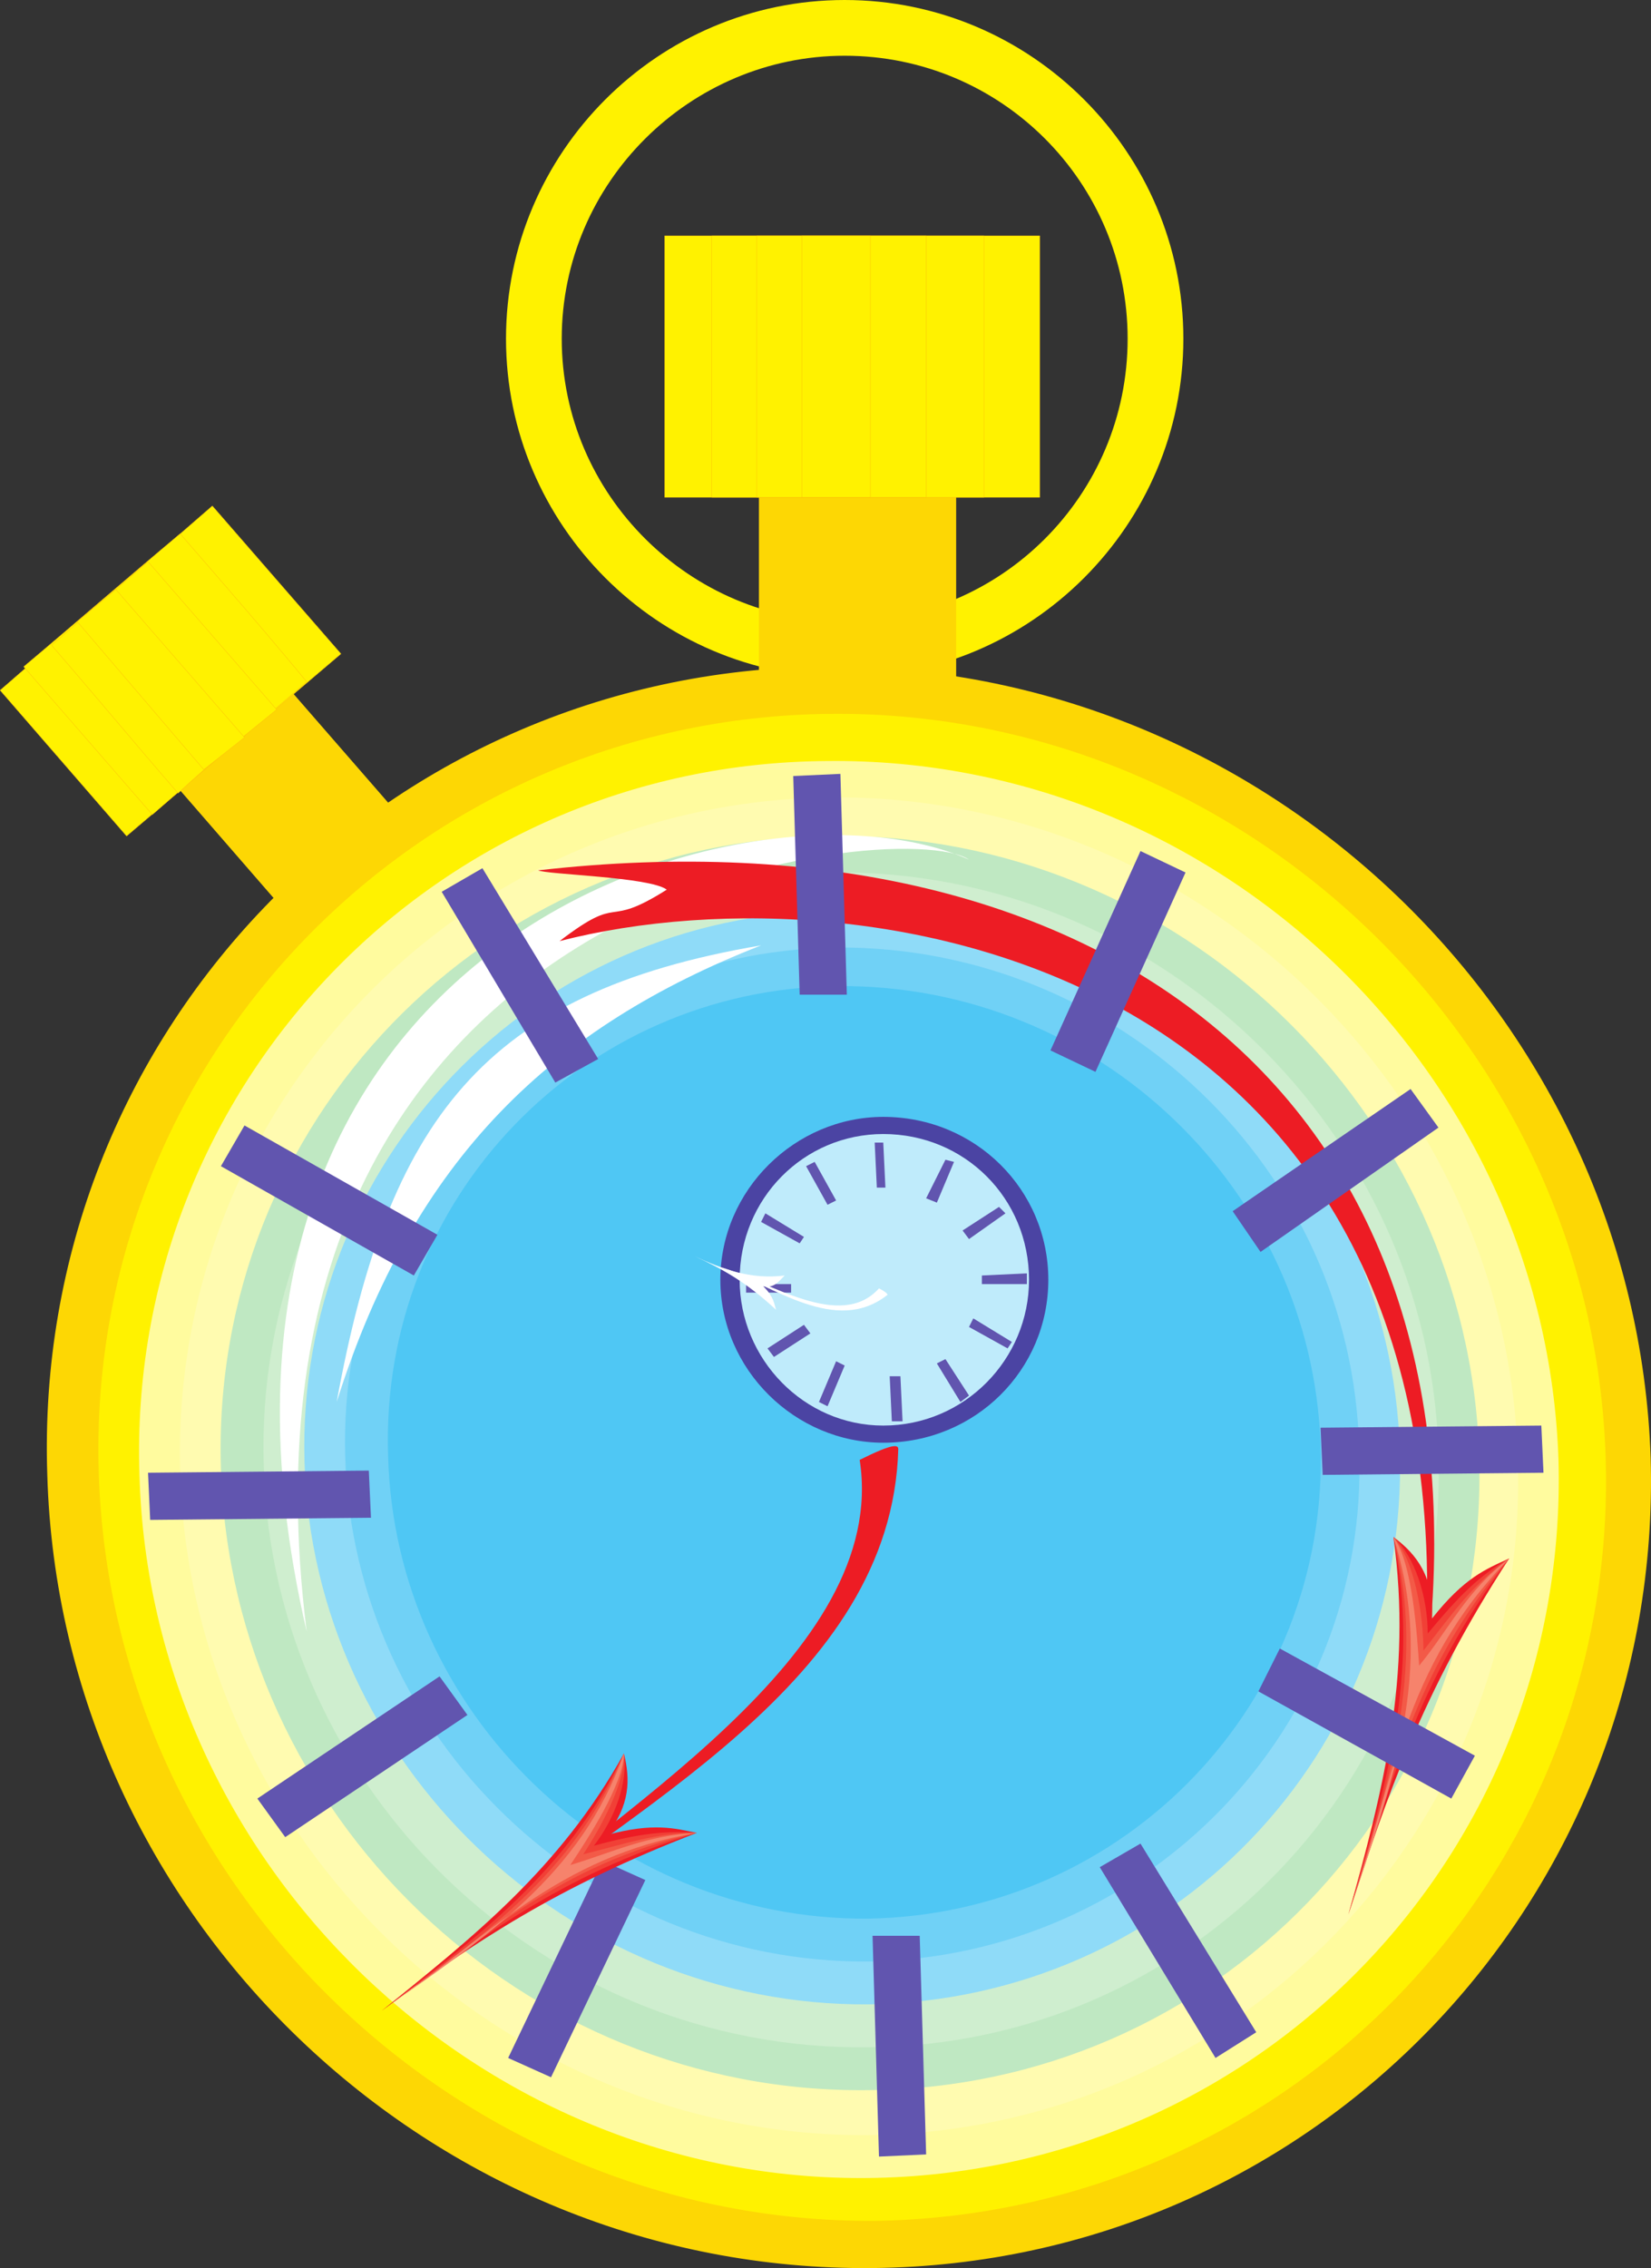 <svg xmlns="http://www.w3.org/2000/svg" width="577.666" height="793.513"><rect width="100%" height="100%" fill="#333333" stroke="none"/><path fill="#fdd704" fill-rule="evenodd" d="m49.545 261 39-34.5 50.25 57.75L99.045 318l-49.5-57"/><path fill="#fff200" fill-rule="evenodd" d="m.045 241.5 74.25-64.5 45 51.75-75 63.75-44.25-51"/><path fill="none" stroke="#fbbd09" stroke-linecap="round" stroke-linejoin="round" stroke-miterlimit="10" stroke-width=".12" d="m.045 241.5 74.25-64.5 45 51.75-75 63.75Zm0 0"/><path fill="#fff200" fill-rule="evenodd" d="M8.295 233.25c18.75-15.75 36.75-31.5 54.75-46.5 15 17.25 30 34.5 44.25 51.75-17.25 15-36 30.75-54 46.5l-45-51.75"/><path fill="none" stroke="#fbbd09" stroke-linecap="round" stroke-linejoin="round" stroke-miterlimit="10" stroke-width=".12" d="M8.295 233.25c18.75-15.75 36.75-31.5 54.75-46.5 15 17.25 30 34.5 44.25 51.75-17.25 15-36 30.75-54 46.5l-45-51.75zm0 0"/><path fill="#fff200" fill-rule="evenodd" d="m18.045 225.75 33.75-29.25 45 51.75c-12 9.75-23.25 18.75-34.5 29.25-15-17.25-29.25-34.5-44.25-51.75"/><path fill="none" stroke="#fbbd09" stroke-linecap="round" stroke-linejoin="round" stroke-miterlimit="10" stroke-width=".12" d="m18.045 225.75 33.75-29.25 45 51.75c-12 9.75-23.25 18.75-34.5 29.25-15-17.25-29.25-34.5-44.25-51.75zm0 0"/><path fill="#fff200" fill-rule="evenodd" d="m27.045 217.5 13.5-11.25 45 51.75-14.25 11.25-44.25-51.75"/><path fill="none" stroke="#fbbd09" stroke-linecap="round" stroke-linejoin="round" stroke-miterlimit="10" stroke-width=".12" d="m27.045 217.5 13.5-11.25 45 51.75-14.25 11.25zm0 0"/><path fill="#fff200" fill-rule="evenodd" d="M295.545 0c65.25 0 118.5 53.25 118.5 118.5S360.795 237 295.545 237s-118.5-53.25-118.5-118.5S230.295 0 295.545 0m0 19.5c-54 0-99 44.25-99 99s45 99 99 99c54.75 0 99-44.25 99-99s-44.25-99-99-99"/><path fill="#fdd704" fill-rule="evenodd" d="M265.545 146.25h69V247.5h-69V146.25"/><path fill="#fdd704" fill-rule="evenodd" d="M288.045 233.25c154.5-1.5 284.25 123 289.5 276.75 4.5 154.5-117.75 282-272.25 283.5S21.045 670.5 16.545 516c-5.25-153.75 117-281.25 271.5-282.75"/><path fill="#fdd704" fill-rule="evenodd" d="M289.545 241.5c149.25-1.5 275.25 119.25 279.75 268.5 5.25 150-114 273.75-264 275.25-149.25 1.5-275.25-120-279.75-269.25s114-273 264-274.5"/><path fill="#fff200" fill-rule="evenodd" d="M290.295 249.75c144.75-1.5 267 115.5 271.5 260.25 4.5 145.5-110.25 264.75-255.75 267-144.75.75-267-116.25-271.5-261.75-4.5-144 110.25-264 255.75-265.5"/><path fill="#fff200" fill-rule="evenodd" d="M291.045 258c141-1.5 258.75 112.5 263.25 252 4.5 141-107.25 256.5-247.5 258-141 1.5-258.75-111.75-263.25-252.75-4.5-139.5 107.25-255.75 247.5-257.25"/><path fill="#fff200" fill-rule="evenodd" d="M291.795 266.25c136.5-1.5 250.5 108.75 255 243.75 3.75 136.5-103.5 248.25-240 249.75-135.75 1.5-250.5-108.75-254.25-244.5-4.5-135 103.5-247.5 239.25-249"/><path fill="#fff200" fill-rule="evenodd" d="M291.045 273c132-1.5 243 105.75 247.5 237.75 3.75 132-101.25 240.75-233.25 242.25s-243.75-105.75-247.5-237.75c-4.5-132 100.5-240.75 233.25-242.25"/><path fill="#fff200" fill-rule="evenodd" d="M289.545 279.75c128.25-1.5 236.25 102.75 240.75 231C534.045 639 432.045 745.5 303.045 747c-128.25.75-236.25-102.75-240.75-231.75-3.75-128.25 98.25-234 227.25-235.5"/><path fill="#fdd704" fill-rule="evenodd" d="M288.045 286.5c124.5-1.5 230.25 99.75 234 224.25 3.75 125.25-95.25 228-220.5 229.5-125.25.75-230.25-99.75-234-225-3.75-124.5 95.25-228 220.5-228.75"/><path fill="#fdd704" fill-rule="evenodd" d="M286.545 293.25c120.75-1.5 223.5 96.75 226.5 217.5 4.5 121.5-92.25 221.25-213.75 222.75-120.75 1.5-222.75-96.75-226.5-218.25-3.75-120.75 92.25-221.25 213.75-222"/><path fill="#fffb9e" fill-rule="evenodd" d="M289.545 266.25c136.5-1.5 251.25 108.75 255.75 244.5C549.045 648 441.045 760.5 303.795 762c-135.75 1.5-251.25-109.5-255-246-4.5-135.75 103.5-249 240.75-249.75"/><path fill="#fffbb0" fill-rule="evenodd" d="M290.295 279c128.25-1.5 237 102.75 240.75 231 4.5 129-98.25 235.5-227.25 237-128.25.75-237-103.5-240.75-231.75S161.295 280.5 290.295 279"/><path fill="#bfe8c2" fill-rule="evenodd" d="M291.045 292.5c120.75-1.5 222.75 96 226.5 216.75 3.75 121.5-92.25 221.25-213.75 222-120.75 1.5-222.75-96-226.5-217.5-3.75-120.75 92.25-220.5 213.75-221.25"/><path fill="#cfeecf" fill-rule="evenodd" d="M291.045 305.25c114-1.5 209.25 90.75 212.25 203.25 3.75 113.25-86.25 207-199.5 207.75-113.25 1.5-208.5-90-211.5-203.25-3.75-113.25 86.25-206.25 198.75-207.75"/><path fill="#8fdbf8" fill-rule="evenodd" d="M291.795 318.75c105.75-1.5 195 83.25 198 189s-80.25 192-186 193.5c-105 .75-194.25-84-197.25-189.75-3-105 80.25-192 185.25-192.75"/><path fill="#70d1f6" fill-rule="evenodd" d="M292.545 331.5c98.25-.75 180.75 77.25 183 175.5 3.75 97.5-74.25 177.75-171.75 179.25-97.5.75-180-78-183-176.25-3-97.5 74.25-177 171.75-178.5"/><path fill="#4fc7f4" fill-rule="evenodd" d="M293.295 345c90.75-.75 165.75 71.25 168.75 160.5 3 90-68.25 164.25-158.25 165.75-90 .75-165.75-72-168-162-3-90 68.25-163.5 157.5-164.25"/><path fill="#fff" fill-rule="evenodd" d="M107.295 570.75c-56.25-243 156-303.75 231.75-270-23.25-15.75-264.75 7.5-231.75 270"/><path fill="#fff" fill-rule="evenodd" d="M117.795 490.5c18-98.25 51-143.25 148.5-159.75-72.75 28.5-121.5 74.25-148.5 159.75"/><path fill="#ed1c24" fill-rule="evenodd" d="M188.295 304.5c197.25-22.5 341.25 80.25 309 292.5 25.5-257.25-190.5-296.25-301.5-267.75 22.5-17.25 15-3.75 37.5-18-6-4.5-42-5.25-45-6.75"/><path fill="#ed1c24" fill-rule="evenodd" d="M528.045 545.25c-30.75 47.25-42.75 83.25-56.25 124.5 12-42.75 22.5-83.25 15.75-132 8.25 6 14.25 14.25 13.5 28.5 11.25-14.25 18.75-17.25 27-21"/><path fill="#f14036" fill-rule="evenodd" d="M528.045 545.25c-33 44.25-42 81-56.25 124.5 12.75-43.5 25.5-84 15.75-132 7.5 6.75 12 21 12 33.75 11.25-13.5 18-20.25 28.5-26.25"/><path fill="#f35a47" fill-rule="evenodd" d="M528.045 545.25c-35.25 41.25-41.25 80.25-56.25 124.5 13.5-44.25 27.75-84.75 15.75-132 7.5 8.25 10.5 27.75 10.5 39.75 10.5-13.5 17.25-23.25 30-32.25"/><path fill="#f6836c" fill-rule="evenodd" d="M528.045 545.25c-37.5 38.25-40.5 78.75-56.25 124.5 15-45 30.75-85.5 15.75-132 6.75 9 8.25 34.5 9 45 10.5-12.75 16.5-26.25 31.5-37.5"/><path fill="#6155af" fill-rule="evenodd" d="M305.295 677.25h16.5l2.25 76.5-16.5.75-2.25-77.25m79.5-24 14.25-8.25 40.5 66-14.25 9-40.5-66.75m-159 4.5-15-6.75-33 69 15 6.75 33-69M163.545 600l-9.75-13.5-63.75 42.75 9.75 13.5 63.75-42.75m45.75-229.5-15 8.25-39.75-66.75 14.25-8.25 40.5 66.75m-56.25 61.5-8.25 14.25-67.5-38.25 8.25-14.25 67.5 38.25m124.5-160.5 16.5-.75 2.25 77.25h-16.5l-2.25-76.5m90 96 15.75 7.5 31.5-69.75-15.75-7.5-31.5 69.75m72.75 224.25 7.5-15 68.25 37.5-8.25 15-67.5-37.5m-9-168 9.75 14.25 62.25-43.5-9.75-13.5-62.25 42.75m31.5 92.25-.75-16.5 77.25-.75.75 16.5-77.25.75m-410.25 15.75-.75-16.5 77.25-.75.75 16.5-77.25.75"/><path fill="#ed1c24" fill-rule="evenodd" d="M314.295 507c-2.25 81.75-94.5 125.25-153 174 51.75-46.5 150-102 139.5-170.25 12-6 13.5-5.25 13.5-3.75"/><path fill="#ed1c24" fill-rule="evenodd" d="M243.795 641.25c-48.75 18.75-78 38.25-110.25 62.25 31.5-25.5 62.25-49.5 84.75-90 2.25 9 2.25 18-6 28.5 16.5-4.5 24-2.25 31.5-.75"/><path fill="#f14036" fill-rule="evenodd" d="M243.795 641.25c-48.75 15-76.5 37.5-110.25 62.25 33-25.5 65.25-48.75 84.75-90 1.5 9.75-3 22.5-10.5 32.25 16.5-4.5 25.5-5.25 36-4.5"/><path fill="#f35a47" fill-rule="evenodd" d="M243.795 641.25c-48.75 11.25-75 36.75-110.25 62.25 34.5-25.5 67.5-48 84.75-90 .75 9.75-8.25 26.25-14.25 35.25 15-3.75 25.5-7.5 39.75-7.5"/><path fill="#f6836c" fill-rule="evenodd" d="M243.795 641.25c-48.75 8.25-73.5 36.75-110.25 62.25 36-25.5 69.75-47.25 84.75-90 0 10.5-12.75 30-18.75 39 15-4.5 27-10.5 44.25-11.25"/><path fill="#4b44a3" fill-rule="evenodd" d="M309.045 390.75c32.25 0 57.75 25.5 57.75 57s-25.5 57-57.75 57c-30.75 0-57-25.5-57-57s26.25-57 57-57"/><path fill="#bfebfb" fill-rule="evenodd" d="M309.045 396.75c28.5 0 51 22.5 51 51 0 27.75-22.5 51-51 51-27.75 0-50.25-23.25-50.25-51 0-28.5 22.5-51 50.25-51"/><path fill="#6155af" fill-rule="evenodd" d="M311.295 481.5h3.75l.75 15.75h-3.75l-.75-15.75m16.5-4.5 3-1.5 8.25 12.75-3 2.25-8.25-13.5m-32.25.75-3-1.5-6 14.25 3 1.5 6-14.25m-12-11.25-2.25-3-12.75 8.25 2.25 3 12.75-8.25m9-46.5-3 1.5-7.5-13.5 3-1.5 7.5 13.5m-11.25 12.75-1.5 2.25-13.5-7.5 1.5-3 13.5 8.25m24.75-33h3l.75 15.75h-3l-.75-15.75m18 19.5 3.75 1.5 6-14.25-3-.75-6.75 13.5m15 45 1.5-3 13.5 8.25-1.5 2.25-13.5-7.5m-2.25-33.75 2.25 3 12.75-9-2.25-2.25-12.75 8.25m6.75 18.75v-3l15.75-.75v3.75h-15.75m-82.5 3v-3h15.75v3h-15.75"/><path fill="#fff" fill-rule="evenodd" d="M310.545 453c-18 14.25-39.75-3-58.5-9.75 17.25 5.25 42 22.5 55.5 7.5 3 1.5 3 2.25 3 2.25"/><path fill="#fff" fill-rule="evenodd" d="M271.545 458.25c-10.5-9.75-18.75-14.25-28.5-18.75 9.75 4.5 19.5 8.25 31.5 6.75-2.25 2.25-3.75 4.5-7.5 3.75 3.75 3.75 3.75 6 4.5 8.25"/><path fill="#fff200" fill-rule="evenodd" d="M232.545 82.5h131.25V174h-131.25V82.5"/><path fill="none" stroke="#fbbd09" stroke-linecap="round" stroke-linejoin="round" stroke-miterlimit="10" stroke-width=".12" d="M232.545 82.5h131.25V174h-131.25zm0 0"/><path fill="#fff200" fill-rule="evenodd" d="M249.045 82.5h95.25V174h-95.25V82.5"/><path fill="none" stroke="#fbbd09" stroke-linecap="round" stroke-linejoin="round" stroke-miterlimit="10" stroke-width=".12" d="M249.045 82.5h95.25V174h-95.25V82.5zm0 0"/><path fill="#fff200" fill-rule="evenodd" d="M264.795 82.5h59.25V174h-59.25V82.5"/><path fill="none" stroke="#fbbd09" stroke-linecap="round" stroke-linejoin="round" stroke-miterlimit="10" stroke-width=".12" d="M264.795 82.5h59.25V174h-59.25V82.5zm0 0"/><path fill="#fff200" fill-rule="evenodd" d="M280.545 82.5h24V174h-24V82.5"/><path fill="none" stroke="#fbbd09" stroke-linecap="round" stroke-linejoin="round" stroke-miterlimit="10" stroke-width=".12" d="M280.545 82.5h24V174h-24zm0 0"/></svg>

